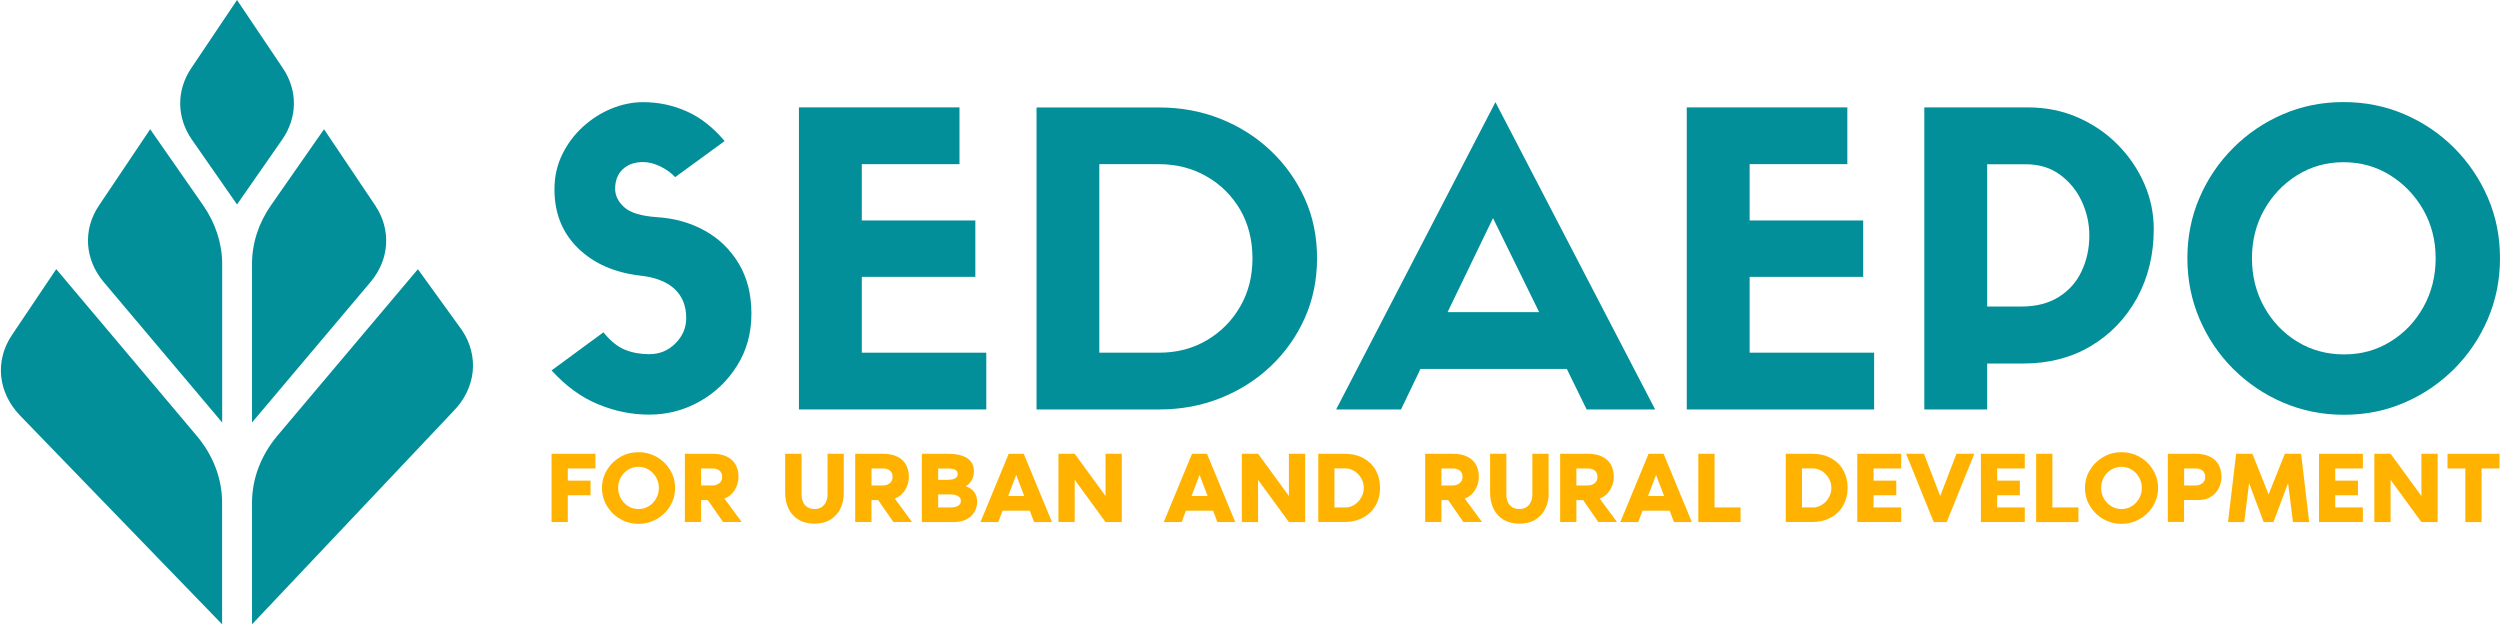 <?xml version="1.0" encoding="UTF-8"?> <svg xmlns="http://www.w3.org/2000/svg" xmlns:xlink="http://www.w3.org/1999/xlink" id="Layer_2" data-name="Layer 2" viewBox="0 0 3201.19 799.4"><defs><style> .cls-1 { fill: #028f99; } .cls-2 { fill: none; } .cls-3 { clip-path: url(#clippath-1); } .cls-4 { fill: #ffb300; } .cls-5 { clip-path: url(#clippath); } </style><clipPath id="clippath"><polygon class="cls-2" points="322.7 344 606.45 337.8 606.45 793.2 322.7 799.4 322.7 344"></polygon></clipPath><clipPath id="clippath-1"><rect class="cls-2" y="344" width="285.3" height="455.4"></rect></clipPath></defs><g id="Layer_1-2" data-name="Layer 1"><g><g><g class="cls-5"><path class="cls-1" d="M322.7,799.4l258.35-273.4c28.5-29.4,32.6-70.2,10.5-103.2l-56.45-78.1-179.8,213.1c-21.2,25.2-32.6,55.2-32.6,85.9v155.7h0Z"></path></g><g class="cls-3"><path class="cls-1" d="M251.7,557.8l-179.7-213.2-56.7,84.4c-22.2,33-18,73.7,10.5,103.2l258.6,267.2v-155.7c0-30.8-11.4-60.7-32.7-85.9Z"></path></g><path class="cls-1" d="M260.2,263l-67.9-97.5-65.5,97.5c-20.9,31-18.5,69.2,6.1,98.3l151.6,179.7v-203.1c-.1-26.2-8.5-52.1-24.3-74.9Z"></path><path class="cls-1" d="M322.7,541l151.6-179.7c24.6-29.1,26.9-67.2,6.1-98.3l-65.5-97.5-68,97.5c-15.9,22.8-24.2,48.6-24.2,74.9v203.1Z"></path><path class="cls-1" d="M362.2,87.3L303.5,0l-58.6,87.3c-19.2,28.5-18.8,63.2.8,91.5l57.8,83,57.8-83c19.7-28.3,20.1-63,.9-91.5Z"></path></g><g><path class="cls-1" d="M820.57,353c-33.6-3.8-60.4-15.6-80.5-35.3-20.1-19.7-30.1-44.8-30.1-75.3,0-16.3,3.4-31.2,10.1-44.9s15.7-25.5,26.7-35.5c11.1-10,23.3-17.7,36.6-23.1,13.3-5.4,26.7-8.1,40.2-8.1,19.4,0,37.9,3.9,55.5,11.7,17.7,7.8,33.9,20.5,48.8,38.1l-63.3,46.2c-5.2-5.5-11.6-10.1-19.2-13.8-7.6-3.6-14.9-5.5-21.8-5.5-10.7,0-19.4,3-26,9.1s-9.9,14.5-9.9,25.2c0,8.7,3.9,16.5,11.7,23.6,7.8,7.1,21.9,11.3,42.3,12.7,22.2,1.4,42.3,7.1,60.5,17.1s32.7,24,43.6,42,16.4,39.4,16.4,64.4-6.1,47.2-18.4,66.7c-12.3,19.6-28.4,34.9-48.3,46s-41.3,16.6-64.1,16.6-44-4.4-65.4-13.2c-21.5-8.8-41.4-23.3-59.7-43.4l66.4-48.8c9,11.1,18.2,18.5,27.5,22.3s19.7,5.7,31.2,5.7c13.2,0,24.3-4.6,33.5-13.8s13.8-20,13.8-32.5c0-15.6-5-28-15.1-37.4-10-9-24.3-14.7-43-16.8Z"></path><path class="cls-1" d="M1262.81,524.3h-239.8V137.5h205.6v72.7h-125.1v72.1h145.4v72.2h-145.4v97.1h159.4v72.7h-.1Z"></path><path class="cls-1" d="M1327.26,137.6h156.8c28,0,54.3,4.8,78.6,14.5,24.4,9.7,45.9,23.3,64.4,40.8s33,37.9,43.6,61.2c10.6,23.4,15.8,48.9,15.8,76.6s-5.3,53.3-15.8,76.8c-10.6,23.5-25.1,44-43.6,61.5s-40,31.1-64.4,40.8-50.4,14.5-78.1,14.5h-157.3V137.6ZM1407.66,451.6h76.8c22.5,0,42.7-5.3,60.7-15.8,18-10.6,32.3-24.9,42.8-43.1,10.6-18.2,15.8-38.8,15.8-62s-5.3-44.3-15.8-62.3c-10.6-18-24.9-32.2-43.1-42.6-18.2-10.4-38.5-15.6-61-15.6h-76.2v241.4Z"></path><path class="cls-1" d="M2031.67,524.3l-25.4-51.9h-187.4l-24.9,51.9h-83.1l204-393.5,204.5,393.5h-87.7ZM1911.77,279.3l-58.2,120.4h117.3l-59.1-120.4Z"></path><path class="cls-1" d="M2399.77,524.3h-239.9V137.5h205.6v72.7h-125.1v72.1h145.4v72.2h-145.4v97.1h159.4v72.7Z"></path><path class="cls-1" d="M2544.53,524.3h-80.5V137.5h131.9c23.9,0,45.7,4.4,65.4,13.2s36.8,20.6,51.1,35.3c14.4,14.7,25.5,31.3,33.5,49.8s11.9,37.6,11.9,57.4c0,32.9-7.2,62.4-21.5,88.5-14.4,26.1-34.1,46.6-59.2,61.5-25.1,14.9-53.9,22.3-86.4,22.3h-46.2v58.8h0ZM2544.53,392.5h44.1c18.7,0,34.5-4.1,47.5-12.2,13-8.1,22.8-19.1,29.3-33,6.6-13.8,9.9-29.1,9.9-45.7,0-15.2-3.2-29.8-9.6-43.6-6.4-13.8-15.7-25.3-27.8-34.2-12.1-9-27-13.5-44.6-13.5h-48.8v182.2h0Z"></path><path class="cls-1" d="M3001.39,531.1c-27.7,0-53.6-5.2-77.9-15.6-24.2-10.4-45.5-24.8-63.9-43.1-18.3-18.3-32.7-39.6-43.1-63.9-10.4-24.2-15.6-50.2-15.6-77.9s5.2-53.6,15.6-77.6c10.4-24.1,24.8-45.3,43.1-63.6s39.5-32.7,63.6-43.1c24.1-10.4,49.9-15.6,77.6-15.6s53.7,5.2,77.9,15.6c24.2,10.4,45.5,24.7,63.8,43.1,18.3,18.3,32.7,39.6,43.1,63.6s15.6,49.9,15.6,77.6-5.2,53.6-15.6,77.9c-10.4,24.2-24.7,45.5-43.1,63.9-18.3,18.3-39.5,32.7-63.6,43.1-23.9,10.4-49.8,15.6-77.5,15.6ZM3000.89,207.7c-21.8,0-41.6,5.5-59.4,16.6-17.8,11.1-31.9,25.9-42.3,44.4-10.4,18.5-15.6,39.2-15.6,62s5.2,43.6,15.6,62.3c10.4,18.7,24.5,33.5,42.3,44.4,17.8,10.9,37.8,16.4,60,16.4s41.6-5.4,59.4-16.4c17.8-10.9,31.9-25.7,42.3-44.4,10.4-18.7,15.6-39.5,15.6-62.3s-5.3-43.5-15.8-62c-10.6-18.5-24.8-33.3-42.6-44.4-17.9-11.1-37.7-16.6-59.5-16.6Z"></path><path class="cls-4" d="M762.45,581.03v18.8h-35.4v15.6h29.1v18.7h-29.1v34.3h-20.8v-87.4h56.2Z"></path><path class="cls-4" d="M817.64,579.03c8.5,0,16.3,2.1,23.5,6.2,7.2,4.1,12.8,9.7,17,16.7s6.3,14.6,6.3,22.9-2.1,15.9-6.3,23c-4.2,7-9.9,12.6-17.1,16.7-7.2,4.1-15,6.2-23.4,6.2s-16.4-2.1-23.5-6.2c-7.2-4.1-12.8-9.7-17-16.7s-6.3-14.7-6.3-23,2.1-15.9,6.3-22.9,9.9-12.6,17-16.7c7.1-4.2,15-6.2,23.5-6.2ZM817.64,651.83c4.7,0,9-1.2,13-3.6,4-2.4,7.1-5.7,9.5-9.9s3.5-8.7,3.5-13.6-1.2-9.4-3.5-13.5-5.5-7.4-9.5-9.9c-4-2.4-8.3-3.6-13-3.6s-9.1,1.2-13.1,3.6-7.2,5.7-9.5,9.8c-2.3,4.1-3.5,8.6-3.5,13.6s1.2,9.5,3.5,13.6,5.5,7.4,9.5,9.9c4,2.4,8.4,3.6,13.1,3.6Z"></path><path class="cls-4" d="M897.73,640.33v28.1h-20.8v-87.4h35.4c7.4,0,13.6,1.2,18.5,3.7,5,2.5,8.7,5.9,11.1,10.3s3.7,9.5,3.7,15.2c0,6.3-1.6,12-4.8,17.2-3.2,5.1-7.6,8.8-13.2,11l22.1,30h-23.9l-19.5-28.1h-8.6ZM912.13,621.63c3.6,0,6.6-1,9-2.9,2.4-2,3.6-4.6,3.6-8,0-3.7-1.2-6.4-3.5-8.2-2.3-1.8-5.4-2.7-9.1-2.7h-14.4v21.8s14.4,0,14.4,0Z"></path><path class="cls-4" d="M1080.47,631.03c0,7.7-1.5,14.6-4.5,20.5-3,6-7.3,10.6-12.9,14-5.7,3.4-12.3,5-20.1,5s-14.6-1.7-20.3-5-9.9-8-12.9-14c-2.9-6-4.4-12.8-4.4-20.5v-50h21v52c0,5.8,1.5,10.4,4.4,13.8,3,3.3,7.1,5,12.3,5,3.3,0,6.2-.8,8.7-2.3s4.4-3.7,5.8-6.5,2.1-6.2,2.1-10v-52h20.8v50h0Z"></path><path class="cls-4" d="M1115.86,640.33v28.1h-20.8v-87.4h35.4c7.4,0,13.6,1.2,18.5,3.7,5,2.5,8.7,5.9,11.1,10.3s3.7,9.5,3.7,15.2c0,6.3-1.6,12-4.8,17.2-3.2,5.1-7.6,8.8-13.2,11l22.1,30h-23.9l-19.5-28.1h-8.6ZM1130.36,621.63c3.6,0,6.6-1,9-2.9,2.4-2,3.6-4.6,3.6-8,0-3.7-1.2-6.4-3.5-8.2-2.3-1.8-5.4-2.7-9.1-2.7h-14.4v21.8s14.4,0,14.4,0Z"></path><path class="cls-4" d="M1236.49,622.53c4.9,1.6,8.5,4.1,11,7.6,2.5,3.5,3.7,7.5,3.7,12.1,0,5-1.2,9.6-3.6,13.5-2.4,4-5.9,7.1-10.4,9.4-4.5,2.3-9.8,3.4-15.9,3.4h-40.9v-87.5h33.3c10.5,0,18.7,1.8,24.6,5.5,5.8,3.7,8.8,9.5,8.8,17.4,0,3.8-1,7.5-3,11.1s-4.6,6.1-7.6,7.5ZM1213.79,614.33c4.1,0,7.2-.6,9.3-1.8,2.1-1.2,3.2-3.1,3.2-5.5,0-2.6-1-4.4-3.1-5.5s-5.2-1.6-9.4-1.6h-12.5v14.5h12.5v-.1ZM1215.89,649.83c4.6,0,8.1-.7,10.7-2.1,2.6-1.4,3.8-3.5,3.8-6.4s-1.3-4.8-3.8-6.2-6.1-2.1-10.7-2.1h-14.6v16.7h14.6v.1Z"></path><path class="cls-4" d="M1283.74,653.93l-5.5,14.6h-22.8l36.2-87.5h19.2l36.2,87.5h-22.9l-5.5-14.6h-34.9ZM1301.24,608.13l-10.3,27h20.5l-10.2-27Z"></path><path class="cls-4" d="M1436.42,668.53h-20.8l-39.5-54.2v54.1h-20.8v-87.4h20.8l39.5,54.1v-54.1h20.8v87.5Z"></path><path class="cls-4" d="M1518.53,653.93l-5.5,14.6h-22.9l36.2-87.5h19.2l36.2,87.5h-22.9l-5.5-14.6h-34.8ZM1536.03,608.13l-10.3,27h20.6l-10.3-27Z"></path><path class="cls-4" d="M1671.22,668.53h-20.8l-39.5-54.1v54.1h-20.8v-87.5h20.8l39.5,54.1v-54.1h20.8v87.5Z"></path><path class="cls-4" d="M1721.12,581.03c9.7,0,18.1,1.9,25,5.8s12.1,9.1,15.7,15.7,5.3,14,5.3,22.2-1.8,15.6-5.5,22.2c-3.6,6.6-8.9,11.9-15.9,15.7-7,3.9-15.2,5.8-24.6,5.8h-33.1v-87.4h33.1ZM1722.62,649.83c4,0,7.9-1.1,11.5-3.4,3.6-2.3,6.6-5.3,8.8-9.2,2.2-3.8,3.4-8,3.4-12.5s-1.1-8.6-3.4-12.5c-2.2-3.8-5.2-6.9-8.8-9.1-3.6-2.2-7.5-3.4-11.5-3.4h-13.9v50h13.9v.1Z"></path><path class="cls-4" d="M1845.71,640.33v28.1h-20.8v-87.4h35.4c7.4,0,13.6,1.2,18.5,3.7,5,2.5,8.7,5.9,11.1,10.3,2.4,4.4,3.7,9.5,3.7,15.2,0,6.3-1.6,12-4.8,17.2-3.2,5.1-7.6,8.8-13.2,11l22.1,30h-23.9l-19.5-28.1h-8.6ZM1860.11,621.63c3.6,0,6.6-1,9-2.9,2.4-2,3.6-4.6,3.6-8,0-3.7-1.2-6.4-3.5-8.2-2.3-1.8-5.4-2.7-9.1-2.7h-14.4v21.8s14.4,0,14.4,0Z"></path><path class="cls-4" d="M1983.14,631.03c0,7.7-1.5,14.6-4.5,20.5-3,6-7.3,10.6-12.9,14-5.7,3.4-12.3,5-20.1,5s-14.6-1.7-20.3-5-9.9-8-12.9-14c-2.9-6-4.4-12.8-4.4-20.5v-50h20.8v52c0,5.8,1.5,10.4,4.4,13.8,3,3.3,7.1,5,12.3,5,3.3,0,6.2-.8,8.7-2.3s4.4-3.7,5.8-6.5c1.4-2.8,2.1-6.2,2.1-10v-52h20.8v50h.2Z"></path><path class="cls-4" d="M2018.53,640.33v28.1h-20.8v-87.4h35.4c7.4,0,13.6,1.2,18.5,3.7,5,2.5,8.7,5.9,11.1,10.3,2.4,4.4,3.7,9.5,3.7,15.2,0,6.3-1.6,12-4.8,17.2-3.2,5.1-7.6,8.8-13.2,11l22.1,30h-23.9l-19.5-28.1h-8.6ZM2032.93,621.63c3.6,0,6.6-1,9-2.9,2.4-2,3.6-4.6,3.6-8,0-3.7-1.2-6.4-3.5-8.2-2.3-1.8-5.4-2.7-9.1-2.7h-14.4v21.8s14.4,0,14.4,0Z"></path><path class="cls-4" d="M2103.16,653.93l-5.5,14.6h-22.9l36.2-87.5h19.2l36.2,87.5h-22.9l-5.5-14.6h-34.8ZM2120.56,608.13l-10.3,27h20.6l-10.3-27Z"></path><path class="cls-4" d="M2228.84,668.53h-54.2v-87.5h20.8v68.7h33.3v18.8h.1Z"></path><path class="cls-4" d="M2319.84,581.03c9.7,0,18.1,1.9,25,5.8s12.1,9.1,15.7,15.7c3.6,6.6,5.3,14,5.3,22.2s-1.8,15.6-5.5,22.2c-3.6,6.6-8.9,11.9-15.9,15.7-7,3.9-15.2,5.8-24.6,5.8h-33.2v-87.4h33.2ZM2321.34,649.83c4,0,7.9-1.1,11.5-3.4,3.6-2.3,6.6-5.3,8.8-9.2,2.2-3.8,3.4-8,3.4-12.5s-1.1-8.6-3.4-12.5c-2.2-3.8-5.2-6.9-8.8-9.1s-7.5-3.4-11.5-3.4h-13.9v50h13.9v.1Z"></path><path class="cls-4" d="M2399.02,615.43h29.1v18.7h-29.1v15.6h35.4v18.7h-56.2v-87.4h56.2v18.8h-35.4v15.6Z"></path><path class="cls-4" d="M2463.59,581.03l20.8,54.1,20.8-54.1h22.9l-35.4,87.5h-16.6l-35.4-87.5h22.9Z"></path><path class="cls-4" d="M2557.29,615.43h29.1v18.7h-29.1v15.6h35.4v18.7h-56.2v-87.4h56.2v18.8h-35.4v15.6Z"></path><path class="cls-4" d="M2661.36,668.53h-54.1v-87.5h20.8v68.7h33.3v18.8Z"></path><path class="cls-4" d="M2716.55,579.03c8.5,0,16.3,2.1,23.5,6.2s12.8,9.7,17,16.7,6.3,14.6,6.3,22.9-2.1,15.9-6.3,23c-4.2,7-9.9,12.6-17.1,16.7-7.2,4.1-15,6.2-23.4,6.2s-16.4-2.1-23.5-6.2c-7.2-4.1-12.8-9.7-17-16.7s-6.3-14.7-6.3-23,2.1-15.9,6.3-22.9,9.9-12.6,17-16.7c7.2-4.2,15-6.2,23.5-6.2ZM2716.55,651.83c4.7,0,9-1.2,13-3.6,4-2.4,7.1-5.7,9.5-9.9s3.5-8.7,3.5-13.6-1.2-9.4-3.5-13.5-5.5-7.4-9.5-9.9c-4-2.4-8.3-3.6-13-3.6s-9.1,1.2-13.1,3.6-7.2,5.7-9.5,9.8c-2.3,4.1-3.5,8.6-3.5,13.6s1.2,9.5,3.5,13.6,5.5,7.4,9.5,9.9c4.1,2.4,8.4,3.6,13.1,3.6Z"></path><path class="cls-4" d="M2811.24,581.03c7.4,0,13.6,1.2,18.5,3.7,5,2.5,8.7,5.9,11.1,10.3,2.4,4.4,3.7,9.5,3.7,15.2,0,5.4-1.2,10.4-3.5,14.9-2.3,4.6-5.7,8.3-10.1,11-4.4,2.8-9.6,4.1-15.6,4.1h-18.7v28.1h-20.8v-87.3h35.4ZM2811.14,621.63c3.6,0,6.6-1,9-2.9,2.4-2,3.6-4.6,3.6-8,0-3.7-1.2-6.4-3.5-8.2-2.3-1.8-5.4-2.7-9.1-2.7h-14.4v21.8s14.4,0,14.4,0Z"></path><path class="cls-4" d="M2936.11,668.53l-6.3-49.9-18.7,49.9h-12.5l-18.7-49.9-6.2,49.9h-20.8l10.4-87.5h20.8l20.8,52,20.8-52h20.8l10.4,87.5h-20.8Z"></path><path class="cls-4" d="M2990.21,615.43h29.1v18.7h-29.1v15.6h35.4v18.7h-56.2v-87.4h56.2v18.8h-35.4v15.6Z"></path><path class="cls-4" d="M3121.38,668.53h-20.8l-39.5-54.1v54.1h-20.8v-87.5h20.8l39.5,54.1v-54.1h20.8v87.5Z"></path><path class="cls-4" d="M3200.48,599.83h-22.9v68.7h-20.8v-68.7h-22.8v-18.8h66.6v18.8h-.1Z"></path></g></g></g></svg> 